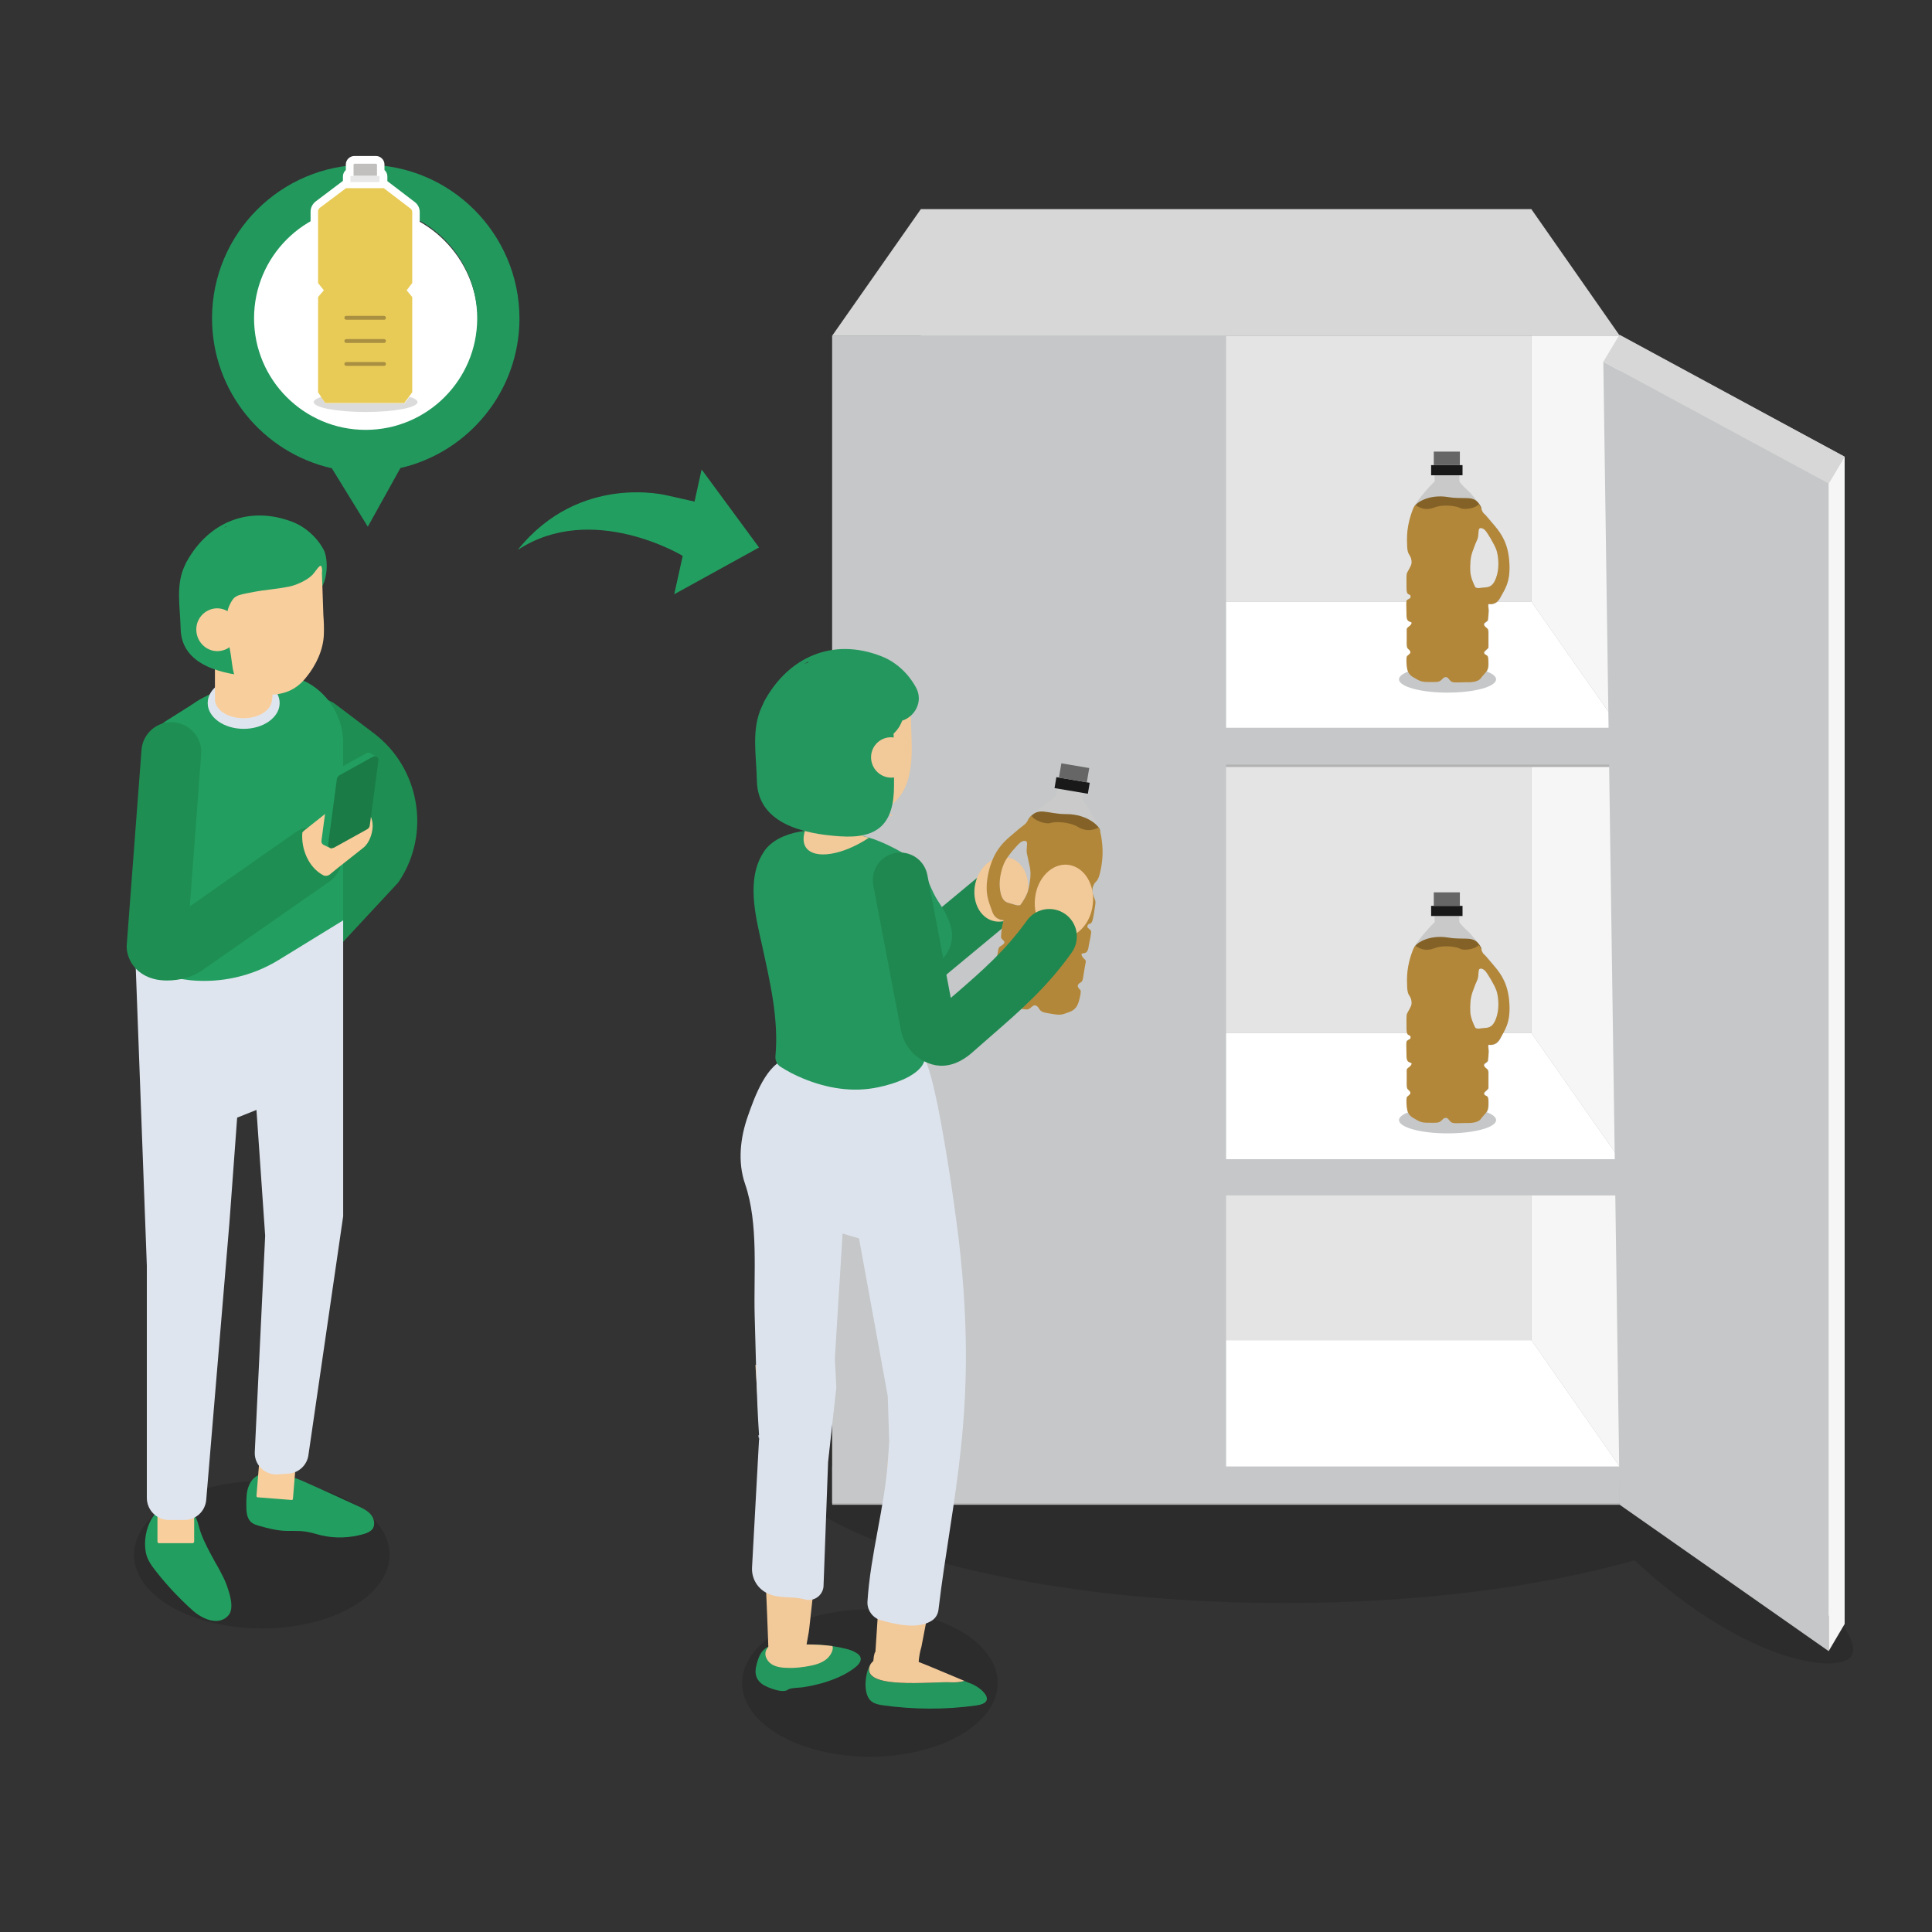 <?xml version="1.0" encoding="utf-8"?>
<!-- Generator: Adobe Illustrator 27.2.0, SVG Export Plug-In . SVG Version: 6.00 Build 0)  -->
<svg version="1.1" id="レイヤー_1" xmlns="http://www.w3.org/2000/svg" xmlns:xlink="http://www.w3.org/1999/xlink" x="0px"
	 y="0px" viewBox="0 0 800 800" style="enable-background:new 0 0 800 800;" xml:space="preserve">
<rect x="0" y="0" width="800" height="800" fill="#333333" stroke="none"/>
<style type="text/css">
	.st0{opacity:0.13;}
	.st1{fill:#040000;}
	.st2{fill:#B2B2B2;}
	.st3{fill:#D7D7D7;}
	.st4{fill:#FFFFFF;}
	.st5{fill:#C5C7C8;}
	.st6{fill:#F6F6F6;}
	.st7{fill:#E4E4E4;}
	.st8{fill:#C9C9C9;}
	.st9{fill:#181819;}
	.st10{fill:#666666;}
	.st11{fill:none;}
	.st12{fill:#846227;}
	.st13{fill:#B3873A;}
	.st14{fill:#229F60;}
	.st15{fill:#F9CE9D;}
	.st16{fill:#1E8E52;}
	.st17{fill:#DFE5EF;}
	.st18{fill:#1861AD;}
	.st19{fill:#F8CC9B;}
	.st20{fill:#1A7B46;}
	.st21{fill:#22985D;}
	.st22{fill:#DBDBDB;}
	.st23{fill:#E8CB57;}
	.st24{fill:#A98F41;}
	.st25{fill:#C0BFBE;}
	.st26{fill:#E8E8E8;}
	.st27{fill:#1F8850;}
	.st28{fill:#24975E;}
	.st29{fill:#F2C999;}
	.st30{fill:#DDE3ED;}
	.st31{fill:#CACACA;}
	.st32{fill:#19191A;}
</style>
<g id="階段">
</g>
<g id="コンポスト">
</g>
<g>
	<g>
		<g class="st0">
			<path class="st1" d="M710.5,629.4c-8.7-3,18.2-7.5,10-9.7c15.8-9.6,28.6-13.7,28.6-25.3c0-38.3-97.3-69.4-217.4-69.4
				S314.4,556,314.4,594.4s97.3,69.4,217.4,69.4c55.7,0,106.5-6.7,145-17.7c40.5,37.6,75.5,45.9,87,41.7
				C782.1,681.1,725.4,634.5,710.5,629.4z"/>
		</g>
		<g>
			<rect x="344.6" y="139" class="st2" width="326.1" height="484.1"/>
			<polygon class="st3" points="634.1,86.6 381.3,86.6 344.6,139 670.7,139 			"/>
			<polygon class="st4" points="634.1,249.1 381.3,249.1 344.6,301.4 670.7,301.4 			"/>
			<rect x="344.6" y="301.4" class="st5" width="326.1" height="15.2"/>
			<polygon class="st6" points="634.1,249.1 634.1,139 670.7,139 670.7,301.4 			"/>
			<rect x="381.3" y="139" class="st7" width="252.8" height="110.1"/>
			<polygon class="st4" points="634.1,427.7 381.3,427.7 344.6,480 670.7,480 			"/>
			<rect x="344.6" y="480" class="st5" width="326.1" height="15.2"/>
			<polygon class="st4" points="634.1,554.9 381.3,554.9 344.6,607.3 670.7,607.3 			"/>
			<rect x="344.6" y="607.3" class="st5" width="326.1" height="15.2"/>
			<polygon class="st6" points="634.1,427.7 634.1,317.6 670.7,317.6 670.7,480 			"/>
			<polygon class="st6" points="634.1,554.9 634.1,495 670.7,495 670.7,607.3 			"/>
			<rect x="381.3" y="317.6" class="st7" width="252.8" height="110.1"/>
			<rect x="381.3" y="495" class="st7" width="252.8" height="60"/>
			<rect x="344.6" y="139" class="st5" width="163.1" height="483.4"/>
			<polygon class="st5" points="763.8,672.5 670.7,622.5 670.7,139 763.8,189.1 			"/>
			<polygon class="st5" points="757.2,683.7 670.7,623.1 663.9,149.8 757.2,200.2 			"/>
			<polygon class="st6" points="757.2,683.7 763.8,672.5 763.8,189.1 757.2,200.2 			"/>
			<polygon class="st3" points="670.6,138.6 663.9,149.8 757.2,200.2 763.8,189.1 			"/>
			<g>
				<ellipse class="st5" cx="599.4" cy="281.3" rx="20.1" ry="5.5"/>
				<path class="st8" d="M625,233c-0.4-8.1-3.5-12.3-5.8-15.1c-2.4-2.8-4-4.8-4.6-5.3c-0.5-0.5-0.6-0.4-1.3-2.3
					c-0.7-1.8-4-5.9-5.6-7.3c-1.6-1.4-3.3-3.3-3.4-3.7c0-0.4,0-2.5,0-2.5h-10.3l0.1,2.5c-1,0.9-7.6,7.8-9,11.5
					c-1.4,3.7-2.4,7.7-2.4,12.4c0,4.7,0.4,5.5,1,6.4c0.6,0.9,1,2,0.9,3.4c-0.2,1.4-1.6,3.3-1.9,4.1c-0.3,0.8-0.2,3.2-0.2,5.1
					c0,1.9,0,3.4,0.9,3.7c0.9,0.3,0.9,0.9,0.7,1.4c-0.1,0.5-1.4,0.6-1.6,1.4c-0.2,0.8,0,3.7,0,5.2c0,1.4,0,2.9,0.9,3.4
					c0.9,0.5,1.6,0.3,1,1.3s-1.8,1.2-1.8,2.1s0,2.1,0,4.3c0,2.3-0.1,3.2,0.6,3.8c0.7,0.6,0.9,0.9,0.9,1.4c0,0.6-0.9,1.1-1.3,1.5
					c-0.4,0.4-0.4,2.1-0.2,4.1c0.2,2.1,0.7,3.7,3,4.9c2.3,1.3,2.8,1.8,6,1.8c3.3,0,4.3,0.2,5.4-0.9c1.1-1.1,1.1-1.1,2-1.1
					s1.4,1.9,2.8,2.1c1.3,0.2,3.7,0,5.2,0s5,0.2,6.4-1.8c1.4-2,2.9-2.5,3-5.4c0-2.9-0.1-3.7-0.8-4c-0.6-0.4-1-0.5-1-1.1
					s1.7-1.5,1.8-2.2c0-0.7,0-4.6,0-5.5c0-0.9,0.1-1.8-0.6-2.4c-0.7-0.5-1.4-1.2-1.2-1.8c0.2-0.6,1.5-0.9,1.6-1.7
					c0.1-0.8,0.3-2.6,0.3-3.7s-0.4-2.8,0-2.8c0.4,0,3.1,0.6,4.8-2.6C622.9,244.1,625.4,241.2,625,233z M619.9,237.9
					c-1,3.7-2.4,5-4.4,5.2c-2,0.1-4.2,0.8-4.7-0.2c-0.5-1-1.9-3.9-2-6.5s-0.1-5.4,0.8-8c0.9-2.6,1.5-4,2.1-5.3
					c0.5-1.3,0.3-3.7,0.7-4.2c0.3-0.5,1.3-0.5,2.4,0.5c1,1,3.9,5.9,4.7,8.1C620.4,229.8,620.9,234.2,619.9,237.9z"/>
				<rect x="592.6" y="192.6" class="st9" width="13" height="4.2"/>
				<rect x="593.7" y="187" class="st10" width="10.8" height="5.6"/>
				<path class="st11" d="M614,243.3c0,0-2.1,1.3-1.2,2.9s1.5,4,3.7,3.8"/>
				<path class="st11" d="M613.7,218.7c0,0-2.5-0.9-2.1-3.8c0.4-2.8,1.5-4,3.6-1.7"/>
				<path class="st12" d="M613.3,210c1,2.1-6.2,4.2-13.8,4.2s-13.8-1.9-13.8-4.2c0-1.4,5.5-5.5,13.8-4.2
					C607,207.1,610.5,204.4,613.3,210z"/>
				<path class="st13" d="M583.3,257.2c0.9,0.5,1.6,0.3,1,1.3s-1.8,1.2-1.8,2.1s0,2.1,0,4.3c0,2.3-0.1,3.2,0.6,3.8
					c0.7,0.6,0.9,0.9,0.9,1.4c0,0.6-0.9,1.1-1.3,1.5c-0.4,0.4-0.4,2.1-0.2,4.1c0.2,2.1,0.7,3.7,3,4.9c2.3,1.3,2.8,1.8,6,1.8
					c3.3,0,4.3,0.2,5.4-0.9c1.1-1.1,1.1-1.1,2-1.1s1.4,1.9,2.8,2.1c1.3,0.2,3.7,0,5.2,0s5,0.2,6.4-1.8c1.4-2,2.9-2.5,3-5.4
					c0-2.9-0.1-3.7-0.8-4c-0.6-0.4-1-0.5-1-1.1s1.7-1.5,1.8-2.2c0-0.7,0-4.6,0-5.5c0-0.9,0.1-1.8-0.6-2.4c-0.7-0.5-1.4-1.2-1.2-1.8
					c0.2-0.6,1.5-0.9,1.6-1.7c0.1-0.8,0.3-2.6,0.3-3.7s-0.4-2.8,0-2.8c0.4,0,3.1,0.6,4.8-2.6c1.7-3.2,4.3-6.2,3.8-14.3
					c-0.4-8.1-3.5-12.3-5.8-15.1c-2.4-2.8-4-4.8-4.6-5.3c-0.5-0.5-0.6-0.4-1.3-2.3c-0.2-0.5-0.5-1.1-1-1.7c-1.3,1.8-6.2,2.4-7.6,1.6
					c-1.4-0.8-6.8-1.8-10.9-0.2c-4.1,1.5-6.4-0.3-7.8-1.1c-0.4,0.7-0.8,1.3-1,1.9c-1.4,3.7-2.4,7.7-2.4,12.4c0,4.7,0.4,5.5,1,6.4
					c0.6,0.9,1,2,0.9,3.4c-0.2,1.4-1.6,3.3-1.9,4.1c-0.3,0.8-0.2,3.2-0.2,5.1c0,1.9,0,3.4,0.9,3.7c0.9,0.3,0.9,0.9,0.7,1.4
					c-0.1,0.5-1.4,0.6-1.6,1.4c-0.2,0.8,0,3.7,0,5.2C582.4,255.3,582.4,256.7,583.3,257.2z M609.7,228.5c0.9-2.6,1.5-4,2.1-5.3
					c0.5-1.3,0.3-3.7,0.7-4.2c0.3-0.5,1.3-0.5,2.4,0.5c1,1,3.9,5.9,4.7,8.1c0.8,2.3,1.3,6.7,0.3,10.4c-1,3.7-2.4,5-4.4,5.2
					c-2,0.1-4.2,0.8-4.7-0.2c-0.5-1-1.9-3.9-2-6.5S608.8,231,609.7,228.5z"/>
			</g>
			<g>
				<ellipse class="st5" cx="599.4" cy="463.8" rx="20.1" ry="5.5"/>
				<path class="st8" d="M625,415.5c-0.4-8.1-3.5-12.3-5.8-15.1c-2.4-2.8-4-4.8-4.6-5.3c-0.5-0.5-0.6-0.4-1.3-2.3
					c-0.7-1.8-4-5.9-5.6-7.3c-1.6-1.4-3.3-3.3-3.4-3.7s0-2.5,0-2.5h-10.3l0.1,2.5c-1,0.9-7.6,7.8-9,11.5c-1.4,3.7-2.4,7.7-2.4,12.4
					c0,4.7,0.4,5.5,1,6.4c0.6,0.9,1,2,0.9,3.4c-0.2,1.4-1.6,3.3-1.9,4.1c-0.3,0.8-0.2,3.2-0.2,5.1c0,1.9,0,3.4,0.9,3.7
					c0.9,0.3,0.9,0.9,0.7,1.4c-0.1,0.5-1.4,0.6-1.6,1.4c-0.2,0.8,0,3.7,0,5.2c0,1.4,0,2.9,0.9,3.4c0.9,0.5,1.6,0.3,1,1.3
					s-1.8,1.2-1.8,2.1c0,0.9,0,2.1,0,4.3c0,2.3-0.1,3.2,0.6,3.8c0.7,0.6,0.9,0.9,0.9,1.4c0,0.6-0.9,1.1-1.3,1.5
					c-0.4,0.4-0.4,2.1-0.2,4.1c0.2,2.1,0.7,3.7,3,4.9c2.3,1.3,2.8,1.8,6,1.8c3.3,0,4.3,0.2,5.4-0.9c1.1-1.1,1.1-1.1,2-1.1
					s1.4,1.9,2.8,2.1c1.3,0.2,3.7,0,5.2,0s5,0.2,6.4-1.8c1.4-2,2.9-2.5,3-5.4s-0.1-3.7-0.8-4s-1-0.5-1-1.1s1.7-1.5,1.8-2.2
					c0-0.7,0-4.6,0-5.5c0-0.9,0.1-1.8-0.6-2.4c-0.7-0.5-1.4-1.2-1.2-1.8c0.2-0.6,1.5-0.9,1.6-1.7c0.1-0.8,0.3-2.6,0.3-3.7
					s-0.4-2.8,0-2.8c0.4,0,3.1,0.6,4.8-2.6C622.9,426.6,625.4,423.6,625,415.5z M619.9,420.4c-1,3.7-2.4,5-4.4,5.2
					c-2,0.1-4.2,0.8-4.7-0.2c-0.5-1-1.9-3.9-2-6.5s-0.1-5.4,0.8-8c0.9-2.6,1.5-4,2.1-5.3c0.5-1.3,0.3-3.7,0.7-4.2
					c0.3-0.5,1.3-0.5,2.4,0.5c1,1,3.9,5.9,4.7,8.1C620.4,412.2,620.9,416.7,619.9,420.4z"/>
				<rect x="592.6" y="375.1" class="st9" width="13" height="4.2"/>
				<rect x="593.7" y="369.5" class="st10" width="10.8" height="5.6"/>
				<path class="st11" d="M614,425.8c0,0-2.1,1.3-1.2,2.9s1.5,4,3.7,3.8"/>
				<path class="st11" d="M613.7,401.1c0,0-2.5-0.9-2.1-3.8c0.4-2.8,1.5-4,3.6-1.7"/>
				<path class="st12" d="M613.3,392.4c1,2.1-6.2,4.2-13.8,4.2s-13.8-1.9-13.8-4.2c0-1.4,5.5-5.5,13.8-4.2
					C607,389.5,610.5,386.9,613.3,392.4z"/>
				<path class="st13" d="M583.3,439.7c0.9,0.5,1.6,0.3,1,1.3s-1.8,1.2-1.8,2.1c0,0.9,0,2.1,0,4.3c0,2.3-0.1,3.2,0.6,3.8
					c0.7,0.6,0.9,0.9,0.9,1.4c0,0.6-0.9,1.1-1.3,1.5c-0.4,0.4-0.4,2.1-0.2,4.1c0.2,2.1,0.7,3.7,3,4.9c2.3,1.3,2.8,1.8,6,1.8
					c3.3,0,4.3,0.2,5.4-0.9c1.1-1.1,1.1-1.1,2-1.1s1.4,1.9,2.8,2.1c1.3,0.2,3.7,0,5.2,0s5,0.2,6.4-1.8c1.4-2,2.9-2.5,3-5.4
					s-0.1-3.7-0.8-4s-1-0.5-1-1.1s1.7-1.5,1.8-2.2c0-0.7,0-4.6,0-5.5c0-0.9,0.1-1.8-0.6-2.4c-0.7-0.5-1.4-1.2-1.2-1.8
					c0.2-0.6,1.5-0.9,1.6-1.7c0.1-0.8,0.3-2.6,0.3-3.7s-0.4-2.8,0-2.8c0.4,0,3.1,0.6,4.8-2.6c1.7-3.2,4.3-6.2,3.8-14.3
					c-0.4-8.1-3.5-12.3-5.8-15.1c-2.4-2.8-4-4.8-4.6-5.3c-0.5-0.5-0.6-0.4-1.3-2.3c-0.2-0.5-0.5-1.1-1-1.7c-1.3,1.8-6.2,2.4-7.6,1.6
					c-1.4-0.8-6.8-1.8-10.9-0.2c-4.1,1.5-6.4-0.3-7.8-1.1c-0.4,0.7-0.8,1.3-1,1.9c-1.4,3.7-2.4,7.7-2.4,12.4c0,4.7,0.4,5.5,1,6.4
					c0.6,0.9,1,2,0.9,3.4c-0.2,1.4-1.6,3.3-1.9,4.1c-0.3,0.8-0.2,3.2-0.2,5.1c0,1.9,0,3.4,0.9,3.7c0.9,0.3,0.9,0.9,0.7,1.4
					c-0.1,0.5-1.4,0.6-1.6,1.4c-0.2,0.8,0,3.7,0,5.2C582.4,437.7,582.4,439.2,583.3,439.7z M609.7,410.9c0.9-2.6,1.5-4,2.1-5.3
					c0.5-1.3,0.3-3.7,0.7-4.2c0.3-0.5,1.3-0.5,2.4,0.5c1,1,3.9,5.9,4.7,8.1c0.8,2.3,1.3,6.7,0.3,10.4c-1,3.7-2.4,5-4.4,5.2
					c-2,0.1-4.2,0.8-4.7-0.2c-0.5-1-1.9-3.9-2-6.5S608.8,413.5,609.7,410.9z"/>
			</g>
		</g>
	</g>
	<g>
		<path class="st14" d="M214.4,227.7c25.7-32.1,62.1-22.5,62.1-22.5l11.1,2.5l2.9-13.2l0.1,0l23.7,32.2L279.3,246l-0.1,0l3.5-15.8
			C282.7,230.1,245.1,207.5,214.4,227.7z"/>
	</g>
	<g class="st0">
		<path class="st1" d="M145.8,622.2c-20.7-11.9-54.2-11.9-74.8,0c-20.7,11.9-20.7,31.3,0,43.2c20.7,11.9,54.2,11.9,74.8,0
			C166.5,653.4,166.5,634.1,145.8,622.2z"/>
	</g>
	<g>
		<g>
			<g>
				<g>
					<g>
						<g>
							<g>
								<g>
									<g>
										<path class="st14" d="M109.3,610.4c-2.8-0.1-5.2,2.1-6.2,4.7c-1.1,2.5-1.1,5.4-1.1,8.2c0,2.4,0.1,5.1,1.8,6.8
											c1.1,1.1,2.7,1.5,4.2,1.9c2.8,0.8,5.7,1.5,8.6,1.8c3.3,0.3,6.7-0.1,10,0.4c2.1,0.3,4.1,1,6.2,1.5c5.8,1.4,12,1.2,17.8-0.5
											c1.3-0.4,2.6-0.9,3.5-1.9c1.4-1.7,0.9-4.4-0.5-6.1c-1.4-1.7-3.5-2.7-5.5-3.6c-6.1-2.8-12.1-5.6-18.2-8.3
											c-5.9-2.7-12.1-5.5-18.6-5.7c-2.1,0-4.8,0.9-4.6,3L109.3,610.4z"/>
									</g>
								</g>
							</g>
						</g>
					</g>
				</g>
			</g>
		</g>
	</g>
	<g>
		<g>
			<g>
				<g>
					<g>
						<g>
							<g>
								<g>
									<g>
										<path class="st15" d="M120.7,621.1l-14-1.1c-0.3,0-0.5-0.3-0.5-0.6l2.1-25.6c0-0.3,0.3-0.5,0.6-0.5l14,1.1
											c0.3,0,0.5,0.3,0.5,0.6l-2.1,25.6C121.3,620.9,121,621.2,120.7,621.1z"/>
									</g>
								</g>
							</g>
						</g>
					</g>
				</g>
			</g>
		</g>
	</g>
	<g>
		<g>
			<g>
				<g>
					<g>
						<g>
							<g>
								<g>
									<g>
										<path class="st14" d="M87.2,643.4c1.1,2.1,2.3,4.2,3.5,6.3c1.1,2.1,2.3,4.3,3.1,6.5c1.2,3.4,3.5,9.9,0.6,12.9
											c-4.4,4.6-11.5,0.7-15-2.6c-5.3-4.8-10.2-10-14.6-15.6c-1.9-2.4-3.8-4.9-4.4-8c-1.8-9.2,3.6-22.3,14.9-19.2
											c4.1,1.1,5.9,4,6.9,7.8C83.2,635.7,85.2,639.6,87.2,643.4z"/>
									</g>
								</g>
							</g>
						</g>
					</g>
				</g>
			</g>
		</g>
	</g>
	<g>
		<g>
			<g>
				<g>
					<g>
						<g>
							<g>
								<g>
									<g>
										<path class="st15" d="M79.8,639h-14c-0.3,0-0.6-0.3-0.6-0.6v-25.7c0-0.3,0.3-0.6,0.6-0.6h14c0.3,0,0.6,0.3,0.6,0.6v25.7
											C80.3,638.7,80.1,639,79.8,639z"/>
									</g>
								</g>
							</g>
						</g>
					</g>
				</g>
			</g>
		</g>
	</g>
	<g>
		<g>
			<g>
				<g>
					<g>
						<g>
							<g>
								<g>
									<g>
										<g>
											<path class="st16" d="M131.4,395.7c-3,0-6-1.1-8.4-3.3c-5-4.7-5.3-12.5-0.7-17.5l22.8-24.6c5.3-8.9,3.1-20.5-5.2-26.8
												l-16-12.1c-5.5-4.1-6.5-11.9-2.4-17.4c4.1-5.5,11.9-6.5,17.4-2.4l16,12.1c18.9,14.4,23.5,41.2,10.5,61
												c-0.4,0.6-0.8,1.1-1.3,1.6l-23.6,25.4C138,394.4,134.7,395.7,131.4,395.7z"/>
										</g>
									</g>
								</g>
							</g>
						</g>
					</g>
				</g>
			</g>
		</g>
	</g>
	<g>
		<g>
			<g>
				<g>
					<g>
						<g>
							<g>
								<g>
									<g>
										<path class="st17" d="M109.8,383.3l-38.3,13.3l-15.3,3.8l4.6,123.7v96.1c0,5.1,4.1,9.2,9.2,9.2h6.3c4.8,0,8.7-3.6,9.1-8.4
											L95,506.3l3.2-43.5l8-3.2l3.6,52.1l-4.3,89.5c-0.3,5.3,4.2,9.7,9.6,9.3l4.4-0.3c4.2-0.3,7.6-3.5,8.2-7.6l14.4-99V381.1
											L109.8,383.3z"/>
									</g>
								</g>
							</g>
						</g>
					</g>
				</g>
			</g>
		</g>
	</g>
	<g>
		<g>
			<g>
				<g>
					<g>
						<g>
							<g>
								<g>
									<g>
										<path class="st14" d="M142.1,307.8v73.3l-26.7,16.4c-11.1,6.8-23.9,9.6-36.6,8.4c-4.4-0.5-8.9-1.4-13.2-3l-9.4-3.3
											l3.5-84.9c0.2-5,2.1-9.6,5.5-13.1c1.2-1.4,2.7-2.6,4.4-3.6l8.4-5.3l2.3-1.5c6.3-4.4,18.7-9,29.7-10.4
											c2.2-0.3,4.3-0.4,6.3-0.4c4.4,0,8.4,0.7,11.3,2.4C136.6,287.9,142.1,297.5,142.1,307.8z"/>
									</g>
								</g>
							</g>
						</g>
					</g>
				</g>
			</g>
		</g>
	</g>
	<g>
		<g>
			<g>
				<g>
					<g>
						<g>
							<g>
								<g>
									<g>
										<g>
											<ellipse class="st17" cx="100.9" cy="291.1" rx="14.9" ry="10.7"/>
										</g>
									</g>
								</g>
							</g>
						</g>
					</g>
				</g>
			</g>
		</g>
		<g>
			<g>
				<g>
					<g>
						<g>
							<g>
								<g>
									<g>
										<g>
											<path class="st15" d="M112.8,289.3L112.8,289.3L112.8,289.3v-23.9c0-3-1.2-5.6-3.2-7.6c-1.1-1.2-2.6-2.1-4.2-2.7
												c-1.3-0.4-2.6-0.7-4.1-0.8c-0.7,0-1.3,0-2,0.1c-2.6,0.3-5,1.5-6.8,3.2c-2.1,2-3.5,4.8-3.5,7.9v23.9l0,0l0,0v1.2h0.1
												c0.8,3.9,5.7,6.8,11.7,6.8c6.1,0,10.9-2.9,11.7-6.8h0.1V289.3z"/>
										</g>
									</g>
								</g>
							</g>
						</g>
					</g>
				</g>
			</g>
		</g>
	</g>
	<g>
		<g>
			<g>
				<g>
					<g>
						<g>
							<g>
								<g>
									<g>
										<path class="st18" d="M-39.2,214.4c0,0-0.1,0-0.1,0.1c0-0.2,0-0.4,0-0.5C-39.4,214.1-39.3,214.2-39.2,214.4z"/>
									</g>
								</g>
							</g>
						</g>
					</g>
				</g>
			</g>
		</g>
	</g>
	<g>
		<g>
			<g>
				<g>
					<g>
						<g>
							<g>
								<g>
									<g>
										<path class="st18" d="M92.1,257.9c0.2-0.1,0.3-0.2,0.4-0.3c0.4-0.2,0.9-0.4,1.2,0c0.2,0.3-0.1,0.5-0.3,0.6l0.9,1
											C93.4,259.5,92.4,258.8,92.1,257.9z"/>
									</g>
								</g>
							</g>
						</g>
					</g>
				</g>
			</g>
		</g>
	</g>
	<g>
		<g>
			<g>
				<g>
					<g>
						<g>
							<g>
								<g>
									<g>
										<path class="st15" d="M95.4,259.8c1.3,0.1,2.1,1.8,1.7,3.1c-0.4,1.3-1.7,2.2-3,2.3c-1.3,0.1-2.5-0.4-3.7-1
											c-2.2-1.1-4.3-2.8-5.3-5.2c-1-2.4-0.3-5.7,1.8-6.9c2-1.1,4.6,0,6.1,2c1.4,1.9,2,4.5,2.5,6.9L95.4,259.8z"/>
									</g>
								</g>
							</g>
						</g>
					</g>
				</g>
			</g>
		</g>
	</g>
	<g>
		<g>
			<g>
				<g>
					<g>
						<g>
							<g>
								<g>
									<g>
										<g>
											<path class="st16" d="M69.2,406c-2,0-3.9-0.2-5.7-0.7c-4.7-1.3-8.2-4.2-10-8.4c-0.8-1.9-1.2-3.9-1-5.9l6.1-80.5
												c0.5-6.8,6.5-12,13.3-11.4c6.8,0.5,12,6.5,11.4,13.3l-4.7,62.9l43.8-30.7c5.7-3.8,13.4-2.3,17.2,3.4
												c3.8,5.7,2.3,13.4-3.4,17.2L83.4,402C79.7,404.6,74.3,406,69.2,406z"/>
										</g>
									</g>
								</g>
							</g>
						</g>
					</g>
				</g>
			</g>
		</g>
	</g>
	<g>
		<g>
			<g>
				<g>
					<g>
						<g>
							<path class="st14" d="M76.7,233.8c-4.1,8.2-2.1,17.4-1.9,26.5c0.3,15.3,17.2,19,30.8,19.9c14.2,1,20.1-4.6,20-18.1
								c0-4.5,1.2-4.3,1.1-8.8c0-1.6,0-3.2-0.1-4.8c0.4-0.4,0.9-0.8,1.3-1.3c0.8-1,2.2-0.5,2.7-1.8c4.8-1.5,6-13.3,3.2-18.2
								c-2.8-4.9-7.3-9-12.7-11.1c-18-6.9-34.7,0.1-43.7,16.3C77.2,232.7,76.9,233.2,76.7,233.8z M91.5,219.1l2.3-1.2
								c0,0.1,0,0.1,0,0.2C93,218.3,92.2,218.7,91.5,219.1z"/>
						</g>
					</g>
				</g>
			</g>
		</g>
	</g>
	<g>
		<g>
			<g>
				<g>
					<g>
						<g>
							<g>
								<g>
									<g>
										<path class="st15" d="M134.1,262.7c-0.2,6.4-3.3,12.8-7.1,17.5c-4.1,5.3-8.9,7.3-15.2,7.5c-3.5,0.1-7.1-0.4-10.2-2.3
											c-5.9-3.5-5-9.8-6.5-17c-0.5-2.7-1-5.5-1.1-8.2c-0.1-3.1-0.4-6.5,0.9-9.3c2-4.4,3-4.4,9.2-5.6c5.9-1.2,9.6-1.2,15.6-2.4
											c2.6-0.5,7.2-2.4,9.6-4.8c1.4-1.4,3.5-5.3,3.9-3.2c0.2,0.8,0.2,1.5,0.1,2.3c0.2,5.8,0.4,11.6,0.6,17.5
											C134.1,257.3,134.2,260,134.1,262.7z"/>
									</g>
								</g>
							</g>
						</g>
					</g>
				</g>
			</g>
		</g>
	</g>
	<g>
		<g>
			<g>
				<g>
					<g>
						<g>
							<path class="st19" d="M133.8,362.4c0.9,0.5,2.1,0.3,2.9-0.4l2.8-2.3l11-8.7c2.4-1.9,3.7-5.8,3.8-8.6c0.1-2.3-0.6-4.6-2.1-6.6
								c-3.4-4.3-9.7-5-14-1.6l-12.1,9.6c-0.3,0.3-0.7,0.6-0.9,0.9C124.6,351.6,127.8,359.2,133.8,362.4z"/>
						</g>
					</g>
				</g>
			</g>
		</g>
	</g>
	<g>
		<g>
			<g>
				<path class="st15" d="M98.7,260.3c0.3,4.9-3.4,9-8.2,9.3c-4.8,0.3-8.9-3.5-9.2-8.4c-0.3-4.9,3.4-9,8.2-9.3
					C94.3,251.7,98.4,255.5,98.7,260.3z"/>
			</g>
		</g>
	</g>
	<g>
		<g>
			<g>
				<g>
					<path class="st14" d="M138,319.5l13.7-7.6c0.4-0.2,0.9-0.3,1.2-0.2l0,0l0,0c0.2,0.1,0.4,0.2,0.6,0.3l2.8,1.5l-2.5,1.4
						l-3.5,25.7c-0.1,0.6-0.5,1.2-1.1,1.5l-10.4,5.8l-1.6,3.5l-3.3-1.6l0,0c-0.5-0.3-0.9-0.9-0.8-1.6l3.6-27
						C137,320.5,137.5,319.9,138,319.5z"/>
				</g>
			</g>
		</g>
		<g>
			<g>
				<g>
					<path class="st20" d="M138.3,351l13.7-7.6c0.6-0.3,1-0.9,1.1-1.5l3.6-27c0.2-1.4-1.1-2.2-2.4-1.5l-13.7,7.6
						c-0.6,0.3-1,0.9-1.1,1.5l-3.6,27C135.7,350.8,137,351.6,138.3,351z"/>
				</g>
			</g>
		</g>
	</g>
	<g>
		<circle class="st4" cx="150.5" cy="133.1" r="47.4"/>
		<path class="st21" d="M151.4,68.2c-35.1,0-63.6,28.5-63.6,63.6c0,30.3,21.2,55.7,49.6,62.1l14.9,24.2l13.5-24.3
			c28.2-6.5,49.3-31.8,49.3-62C215,96.7,186.5,68.2,151.4,68.2z M151.4,178c-25.5,0-46.2-20.7-46.2-46.2s20.7-46.2,46.2-46.2
			s46.2,20.7,46.2,46.2S176.9,178,151.4,178z"/>
		<ellipse class="st22" cx="151.4" cy="166.5" rx="21.5" ry="4.1"/>
		<g>
			<g>
				<path class="st4" d="M170.7,87.8c0-0.6-0.3-1.2-0.8-1.5l-14.5-10.9h1.5c0.1,0,0.3-0.1,0.3-0.3v-2c0-0.1-0.1-0.3-0.3-0.3h-0.9
					v-4.7c0-0.2-0.1-0.3-0.3-0.3h-9c-0.2,0-0.3,0.1-0.3,0.3v4.7h-0.9c-0.1,0-0.3,0.1-0.3,0.3v2c0,0.1,0.1,0.3,0.3,0.3h1.3
					l-14.2,10.7c-0.5,0.4-0.8,0.9-0.8,1.5v29.7l2.4,3l-2.4,2.8v39.4l1.6,2.5l1.4,2h32.7l1.6-2l1.8-2.5v-39.4l-2.3-2.8l2.3-3V87.8z"
					/>
				<path class="st4" d="M128.6,163.3v-41.4l1.5-1.7l-1.5-1.8V87.6c0-1.6,0.8-3.1,2-4.1l11.4-8.6v-1.9c0-1,0.5-2,1.2-2.6v-2.3
					c0-1.9,1.6-3.5,3.5-3.5h9c1.9,0,3.5,1.6,3.5,3.5v2.3c0.7,0.6,1.2,1.6,1.2,2.6v2c0,0,0,0,0,0l11.4,8.7c1.3,1,2,2.5,2,4.1v30.5
					l-1.4,1.8l1.4,1.7v41.6 M136.3,163.8h29.5l0.6-0.8l1.2-1.6v-37.2l-3.2-3.8l3.2-4.2V88.5L151.1,76l-16.2,12.2v27.9l3.4,4.2
					l-3.4,3.9v37.3l1,1.7L136.3,163.8z M149.6,72.2h3.3V71h-3.3V72.2z"/>
			</g>
			<path class="st23" d="M168.9,164.9l1.8-2.5v-39.4l-2.3-2.8l2.3-3V87.8c0-0.6-0.3-1.2-0.8-1.5l-11-8.4h-15.6l-10.8,8.1
				c-0.5,0.4-0.8,0.9-0.8,1.5v29.7l2.4,3l-2.4,2.8v39.4l1.6,2.5l1.4,2h32.7L168.9,164.9z"/>
			<path class="st24" d="M159,132.4h-15.6c-0.4,0-0.8-0.3-0.8-0.8s0.3-0.8,0.8-0.8H159c0.4,0,0.8,0.3,0.8,0.8S159.5,132.4,159,132.4
				z"/>
			<path class="st24" d="M159,142h-15.6c-0.4,0-0.8-0.3-0.8-0.8c0-0.4,0.3-0.8,0.8-0.8H159c0.4,0,0.8,0.3,0.8,0.8
				C159.8,141.6,159.5,142,159,142z"/>
			<path class="st24" d="M159,151.5h-15.6c-0.4,0-0.8-0.3-0.8-0.8c0-0.4,0.3-0.8,0.8-0.8H159c0.4,0,0.8,0.3,0.8,0.8
				C159.8,151.2,159.5,151.5,159,151.5z"/>
			<path class="st25" d="M156.1,72.8h-9.7v-4.6c0-0.2,0.2-0.4,0.4-0.4h8.9c0.2,0,0.4,0.2,0.4,0.4V72.8z"/>
			<path class="st26" d="M157.1,75.4h-11.9c-0.1,0-0.1,0-0.1-0.1v-2.3c0-0.1,0-0.1,0.1-0.1h11.9c0.1,0,0.1,0,0.1,0.1L157.1,75.4
				C157.2,75.3,157.2,75.4,157.1,75.4z"/>
		</g>
	</g>
	<g>
		<g class="st0">
			<path class="st1" d="M397.6,675.3c-20.7-11.9-54.2-11.9-74.8,0c-20.7,11.9-20.7,31.3,0,43.2c20.7,11.9,54.2,11.9,74.8,0
				C418.3,706.6,418.3,687.2,397.6,675.3z"/>
		</g>
		<g>
			<g>
				<g>
					<g>
						<g>
							<g>
								<g>
									<g>
										<g>
											<g>
												<g>
													<g>
														<g>
															<g>
																<g>
																	<g>
																		<g>
																			<g>
																				<g>
																					<path class="st27" d="M352,425.6c1.2,0.3,2.3,0.4,3.4,0.5c8.8,0.6,15.2-4.8,18.6-7.7l44.6-37
																						c4.8-4,5.5-11.2,1.5-16c-4-4.8-11.2-5.5-16-1.5l-44.6,37c-0.4,0.3-1.3,1.1-2.1,1.6c-0.5-1-1.2-2.6-2-5.1
																						l-12.5-41.7c-1.8-6-8.2-9.4-14.2-7.6c-6,1.8-9.4,8.2-7.6,14.2l12.5,41.7C338,418.8,345.5,424.1,352,425.6z"/>
																				</g>
																			</g>
																		</g>
																	</g>
																</g>
															</g>
														</g>
													</g>
												</g>
											</g>
										</g>
									</g>
								</g>
							</g>
						</g>
					</g>
				</g>
				<g>
					<g>
						<g>
							<g>
								<g>
									<g>
										<g>
											<g>
												<g>
													<g>
														<g>
															<g>
																<g>
																	<g>
																		<g>
																			<g>
																				<path class="st28" d="M353.9,690.6c-3.9,3-8.6,4.9-13.3,6.3c-2.6,0.7-5.1,1.3-7.8,1.7c-1.4,0.3-5.6,0.2-6.6,1.1
																					l0.3-0.2c-2.1,1.9-8-0.5-10-1.6c-3.4-1.9-4.3-4.9-3.2-8.7c0.7-2.8,1.8-5.8,4.4-7.1c0.1-0.1,0.2-0.1,0.4-0.2
																					c1.2-0.5,2.6-0.6,3.9-0.6c7.5-0.4,15.1-0.7,22.6,0.3c2,0.3,4,0.7,6,1.2c1.2,0.3,2.3,0.7,3.2,1.2
																					C356.8,685.4,357.7,687.7,353.9,690.6z"/>
																			</g>
																		</g>
																	</g>
																</g>
															</g>
														</g>
													</g>
												</g>
											</g>
										</g>
									</g>
								</g>
							</g>
						</g>
					</g>
				</g>
				<g>
					<g>
						<g>
							<g>
								<g>
									<g>
										<g>
											<g>
												<g>
													<g>
														<g>
															<g>
																<g>
																	<g>
																		<g>
																			<g>
																				<path class="st29" d="M343.7,685.4c-1.6,2.4-4.6,3.6-7.4,4.2c-3.6,0.8-7.3,1.2-11,1c-2.7-0.1-5.7-0.7-7.3-2.9
																					c-1.7-2.3-1.2-4.3,0.2-5.8c1.2-0.5,2.6-0.6,3.9-0.6c7.5-0.4,15.1-0.7,22.6,0.3
																					C345,682.5,344.8,683.8,343.7,685.4z"/>
																			</g>
																		</g>
																	</g>
																</g>
															</g>
														</g>
													</g>
												</g>
											</g>
										</g>
									</g>
								</g>
							</g>
						</g>
					</g>
				</g>
				<g>
					<g>
						<g>
							<g>
								<g>
									<g>
										<g>
											<g>
												<g>
													<g>
														<g>
															<g>
																<g>
																	<g>
																		<g>
																			<g>
																				<path class="st29" d="M332.5,565.3c-6.6-0.3-13.2-0.7-19.7-0.1l1.7,26.7c0,0,0,0.9,0.1,2.7
																					c0.5,16.7,3.3,76.3,3.7,92.3c0,0,0.6-0.5,1.2-1.1c1.2,1,2.7,1.6,4.3,1.6l2.4,0h0.8c2.1,0,4.1-1,5.4-2.5
																					c0.8-1,1.3-2.2,1.5-3.5l1-5.6l0.2-1.5l7.6-68.9l1.5-13.6l1.3-11.3c0.9-7.8-5.1-14.7-12.9-15.1
																					C332.6,565.3,332.6,565.3,332.5,565.3z"/>
																			</g>
																		</g>
																	</g>
																</g>
															</g>
														</g>
													</g>
												</g>
											</g>
										</g>
									</g>
								</g>
							</g>
						</g>
					</g>
				</g>
				<g>
					<g>
						<g>
							<g>
								<g>
									<g>
										<g>
											<g>
												<g>
													<g>
														<g>
															<g>
																<g>
																	<g>
																		<g>
																			<g>
																				<path class="st29" d="M396.7,598.7c-9.6,1.7-19.2,3-28.9,4l-0.1,1.5l-5.2,79.7c0,0.3,0,0.2-0.1,0.1
																					c-0.2,0.3-0.3,0.7-0.4,1.2v0c-0.1,0.3-0.2,0.7-0.2,1.1c-0.1,0.7-0.2,1.4-0.2,2.3c5.4,3.9,11.8,2.5,18.9,2.1
																					c-0.1-0.6-0.1-1.2-0.1-1.8c0-1.5,0.2-2.8,0.4-3.9c0.3-1.8,0.8-3.1,0.8-3.4c0.1-0.7,11.5-59.8,16.1-83.1
																					C397.4,598.6,397,598.7,396.7,598.7z"/>
																			</g>
																		</g>
																	</g>
																</g>
															</g>
														</g>
													</g>
												</g>
											</g>
										</g>
									</g>
								</g>
							</g>
						</g>
					</g>
				</g>
				<g>
					<g>
						<g>
							<g>
								<g>
									<g>
										<g>
											<g>
												<g>
													<g>
														<g>
															<g>
																<g>
																	<g>
																		<g>
																			<g>
																				<path class="st29" d="M320.4,685.1c0.3-0.3,0.6-0.5,0.6-0.5C321,685,320.7,685.1,320.4,685.1z"/>
																			</g>
																		</g>
																	</g>
																</g>
															</g>
														</g>
													</g>
												</g>
											</g>
										</g>
									</g>
								</g>
							</g>
						</g>
					</g>
				</g>
				<g>
					<g>
						<g>
							<g>
								<g>
									<g>
										<g>
											<g>
												<g>
													<g>
														<g>
															<g>
																<g>
																	<g>
																		<g>
																			<g>
																				<g>
																					<path class="st28" d="M402.2,697.2c-0.7-0.3-1.5-0.6-2.3-0.9c-0.2-0.1-0.5-0.2-0.7-0.3
																						c-1.7,0.7-3.8,0.8-5.7,0.6c-7.2-0.4-37.8,3.3-33.3-7.2c-0.1,0.2-0.2,0.4-0.3,0.6c-0.8,1.7-1.4,4.3-1.5,6.9
																						c-0.1,3.3,0.6,6.7,3.2,8.1c1.1,0.6,2.5,0.9,3.8,1.1c12.8,1.8,25.9,1.9,38.8,0.1
																						C413,705,406.8,699.1,402.2,697.2z"/>
																				</g>
																			</g>
																		</g>
																	</g>
																</g>
															</g>
														</g>
													</g>
												</g>
											</g>
										</g>
									</g>
								</g>
							</g>
						</g>
					</g>
					<g>
						<g>
							<g>
								<g>
									<g>
										<g>
											<g>
												<g>
													<g>
														<g>
															<g>
																<g>
																	<g>
																		<g>
																			<g>
																				<g>
																					<path class="st29" d="M393.6,696.6c1.9,0.1,4,0,5.7-0.6c-4.7-2-9.4-3.9-14.1-5.9c-5.6-2.3-11.4-4.7-17.5-4.8
																						c-0.7,0-1.5,0.1-2.2,0.3c-0.6,0.2-1.1,0.4-1.5,0.7c-1.5,0.6-2.9,1.7-3.7,3.1l0,0
																						C355.8,699.9,386.4,696.2,393.6,696.6z"/>
																				</g>
																			</g>
																		</g>
																	</g>
																</g>
															</g>
														</g>
													</g>
												</g>
											</g>
										</g>
									</g>
								</g>
							</g>
						</g>
					</g>
				</g>
				<g>
					<g>
						<g>
							<g>
								<g>
									<g>
										<g>
											<g>
												<g>
													<g>
														<g>
															<g>
																<g>
																	<g>
																		<g>
																			<g>
																				<g>
																					<path class="st30" d="M314.3,596c0.2-1,0.4-1.5,0.4-1.5C314,594,313.9,594,314.3,596z"/>
																				</g>
																			</g>
																		</g>
																	</g>
																</g>
															</g>
														</g>
													</g>
												</g>
											</g>
										</g>
									</g>
								</g>
							</g>
						</g>
					</g>
					<g>
						<g>
							<g>
								<g>
									<g>
										<g>
											<g>
												<g>
													<g>
														<g>
															<g>
																<g>
																	<g>
																		<g>
																			<g>
																				<g>
																					<path class="st30" d="M314.3,596.1l-2.9,53c-0.2,4.2,1.9,8.1,5.5,10.2c5.1,3,10.5,1.4,16.4,3
																						c3.6,1,7.3-1.5,7.7-5.3l0-0.1l1.9-51.6l1.5-13.6l1.9-17.1l-0.6-12.2l3.2-51.6l6.8,2l11.9,65.3l0.6,18.7
																						l-0.5,7.5c-1.3,19.6-7.3,39.3-8.5,58.9c-0.2,3.5,2.1,6.7,5.5,7.7c1.4,0.4,2.8,0.7,4.3,1.1
																						c6.1,1.4,12.7,1.9,17.1-1.1c1.4-1,2.3-2.6,2.5-4.3c5.5-46.6,16.6-82.4,8.5-152.4c-0.3-2.9-3-24.3-6.5-44
																						c-3.1-18-6.9-34.5-10-34.4c-11.1,0.6-22.3,1.1-33.4,1.6c-6.6,0.3-14.8-0.6-21.2,0.9
																						c-8.6,2.1-13.5,15.8-16.3,23.8c-3.2,9-4.3,19.1-1.2,28.1c5.7,16.5,3.5,37.2,4,54.8c0.5,16.4,0.7,32.9,1.8,49.2
																						c0.1,0.9,0.1,1.5,0.1,1.7C314.3,596.1,314.3,596.2,314.3,596.1L314.3,596.1z"/>
																				</g>
																			</g>
																		</g>
																	</g>
																</g>
															</g>
														</g>
													</g>
												</g>
											</g>
										</g>
									</g>
								</g>
							</g>
						</g>
					</g>
				</g>
				<g>
					<g>
						<g>
							<g>
								<g>
									<g>
										<g>
											<g>
												<g>
													<g>
														<g>
															<g>
																<g>
																	<g>
																		<g>
																			<g>
																				<polygon class="st29" points="345.2,330.9 356.2,347.6 356.9,347.6 359.6,331.3 																				"/>
																			</g>
																		</g>
																	</g>
																</g>
															</g>
														</g>
													</g>
												</g>
											</g>
										</g>
									</g>
								</g>
							</g>
						</g>
					</g>
				</g>
				<g>
					<g>
						<g>
							<g>
								<g>
									<g>
										<g>
											<g>
												<g>
													<g>
														<g>
															<g>
																<g>
																	<g>
																		<g>
																			<g>
																				<path class="st29" d="M368.8,337.8c0.3,0,0.5,0.1,0.8,0.1l-2-1.9C367.9,336.6,368.4,337.2,368.8,337.8z"/>
																			</g>
																		</g>
																	</g>
																</g>
															</g>
														</g>
													</g>
												</g>
											</g>
										</g>
									</g>
								</g>
							</g>
						</g>
					</g>
				</g>
				<g>
					<g>
						<g>
							<g>
								<g>
									<g>
										<g>
											<g>
												<g>
													<g>
														<g>
															<g>
																<g>
																	<g>
																		<g>
																			<g>
																				<g>
																					<path class="st28" d="M381.5,403.3c0.5,0,1.3,23.2,1.6,34.1c0,0.3,0,0.6-0.1,0.9c-1.1,7.1-13.5,10.7-19.3,11.9
																						c-10.7,2.3-21.4,0.4-31.1-3.6c-3.2-1.3-6.3-2.9-9.3-4.8c-1.5-0.9-2.4-2.7-2.2-4.5c1.4-15.6-2.3-30.9-5.6-46.1
																						c-2.7-12-6.6-27.4,0.8-38.5c0.4-0.6,0.8-1.2,1.3-1.7c3.7-4.1,9.6-6.2,15.9-7c6.3-0.8,12.8-0.4,17.7,0.7
																						c2.7,0.6,5.8,1.3,8.8,2.2c5.5,1.6,12.9,5.5,17.1,8.3c6,4,6.5,8.7,9.5,14.7c2.3,4.6,4.4,6.3,6.3,11.4
																						c0.6,1.7,1.2,3.4,1.3,5.2C394.7,394.1,388.4,400.7,381.5,403.3z"/>
																				</g>
																			</g>
																		</g>
																	</g>
																</g>
															</g>
														</g>
													</g>
												</g>
											</g>
										</g>
									</g>
								</g>
							</g>
						</g>
					</g>
				</g>
				<g>
					<g>
						<g>
							<g>
								<g>
									<g>
										<g>
											<g>
												<g>
													<g>
														<g>
															<g>
																<g>
																	<g>
																		<g>
																			<g>
																				<path class="st29" d="M403.9,365.7c-1.7,7.3,1.7,14.3,7.6,15.7c5.9,1.4,12.1-3.3,13.8-10.6
																					c1.7-7.3-1.7-14.3-7.6-15.7C411.8,353.7,405.6,358.4,403.9,365.7z"/>
																			</g>
																		</g>
																	</g>
																</g>
															</g>
														</g>
													</g>
												</g>
											</g>
										</g>
									</g>
								</g>
							</g>
						</g>
					</g>
				</g>
				<g>
					<g>
						<g>
							<g>
								<g>
									<g>
										<g>
											<g>
												<g>
													<g>
														<g>
															<g>
																<g>
																	<g>
																		<g>
																			<g>
																				<path class="st28" d="M361.8,319.2c0,0-0.1,0-0.1,0.1c0-0.2,0-0.4,0-0.5C361.7,318.9,361.7,319,361.8,319.2z"/>
																			</g>
																		</g>
																	</g>
																</g>
															</g>
														</g>
													</g>
												</g>
											</g>
										</g>
									</g>
								</g>
							</g>
						</g>
					</g>
				</g>
				<g>
					<g>
						<g>
							<g>
								<g>
									<g>
										<g>
											<g>
												<g>
													<g>
														<g>
															<g>
																<g>
																	<g>
																		<g>
																			<g>
																				<polygon class="st29" points="334.7,347.6 356.9,347.6 359.6,331.3 361.7,319 339.5,319 																				
																					"/>
																			</g>
																		</g>
																	</g>
																</g>
															</g>
														</g>
													</g>
												</g>
											</g>
										</g>
									</g>
								</g>
							</g>
						</g>
					</g>
				</g>
				<g>
					<g>
						<g>
							<g>
								<g>
									<g>
										<g>
											<g>
												<g>
													<g>
														<g>
															<g>
																<g>
																	<g>
																		<g>
																			<g>
																				<path class="st29" d="M377.5,312.3c-0.2,6.5-1.4,13-5.2,17.8c-4.2,5.4-11,7.5-17.5,7.7
																					c-3.6,0.1-7.2-0.4-10.4-2.3c-6-3.6-8.8-11.3-10.3-18.5c-0.5-2.8-1-5.6-1.1-8.4c-0.1-3.2,0.1-6.4,0.9-9.5
																					c1.8-6.6,6.4-12.1,11.9-15.6c5.5-3.4,11.8-5,18.1-5.7c3.1-0.4,6.4-0.5,9.1,1.1c1.8,1,3.3,3,3.7,5.1
																					c0.2,0.8,0.2,1.6,0.1,2.3c0.2,6,0.4,11.9,0.6,17.8C377.5,306.9,377.6,309.6,377.5,312.3z"/>
																			</g>
																		</g>
																	</g>
																</g>
															</g>
														</g>
													</g>
												</g>
											</g>
										</g>
									</g>
								</g>
							</g>
						</g>
					</g>
				</g>
				<g>
					<g>
						<g>
							<g>
								<g>
									<g>
										<g>
											<g>
												<g>
													<g>
														<g>
															<g>
																<g>
																	<g>
																		<g>
																			<g>
																				<g>
																					<path class="st29" d="M360.2,313.9c-0.4,0.2-0.9,0.2-1.4,0.1c0-0.1,0-0.3-0.1-0.4L360.2,313.9z"/>
																				</g>
																			</g>
																		</g>
																	</g>
																</g>
															</g>
														</g>
													</g>
												</g>
											</g>
										</g>
									</g>
								</g>
							</g>
						</g>
					</g>
				</g>
				<g>
					<g>
						<g>
							<g>
								<g>
									<g>
										<g>
											<g>
												<g>
													<g>
														<g>
															<g>
																<g>
																	<g>
																		<g>
																			<g>
																				<path class="st29" d="M333.7,350.9c3.5,5.1,15.1,3.3,26.1-4c-3.1-0.9-6.1-1.6-8.8-2.2c-4.8-1-11.4-1.5-17.7-0.7
																					C332.5,346.7,332.5,349.1,333.7,350.9z"/>
																			</g>
																		</g>
																	</g>
																</g>
															</g>
														</g>
													</g>
												</g>
											</g>
										</g>
									</g>
								</g>
							</g>
						</g>
					</g>
				</g>
				<g>
					<g>
						<g>
							<g>
								<g>
									<g>
										<path class="st28" d="M315.5,292.5c-4.5,9.5-2.3,20.2-2.1,30.7c0.3,17.8,19.2,22.1,34.4,23.1c15.9,1.1,22.4-5.3,22.4-21.1
											c0-5.3,0-10.6-0.1-15.8c0-1.8,0-3.7-0.1-5.6c0.5-0.5,1-1,1.4-1.5c0.9-1.1,1.6-2.4,2.2-3.9c5.3-1.7,8.8-8,5.7-13.7
											c-3.1-5.7-8.1-10.5-14.2-12.9c-20.2-8-38.8,0.2-48.8,18.9C316.1,291.3,315.8,291.9,315.5,292.5z M332.1,275.4l2.6-1.4
											c0,0.1,0,0.2,0,0.3C333.8,274.6,332.9,274.9,332.1,275.4z"/>
									</g>
								</g>
							</g>
						</g>
					</g>
				</g>
				<g>
					<path class="st31" d="M410.9,377.4c1.2,3.7,4.2,3.6,4.6,3.7s-0.3,1.7-0.5,3c-0.2,1.3-0.4,3.1-0.4,4c0,0.9,1.3,1.4,1.4,2.1
						c0.1,0.6-0.8,1.2-1.6,1.7c-0.9,0.4-0.9,1.4-1.1,2.4c-0.2,1-0.9,5.1-1,5.8c-0.1,0.7,1.6,2,1.5,2.6c-0.1,0.7-0.5,0.8-1.2,1
						c-0.7,0.3-1.1,1.1-1.5,4.1s1,3.9,2.2,6.3s4.9,2.8,6.5,3.1c1.6,0.3,4.1,0.9,5.5,0.9c1.4,0,2.4-1.9,3.3-1.7s1,0.2,1.9,1.6
						c1,1.4,2.1,1.4,5.6,2c3.5,0.6,4.1,0.1,6.7-0.8s3.5-2.6,4.1-4.7c0.6-2.2,0.9-4,0.6-4.4c-0.4-0.4-1.2-1.2-1.1-1.8
						c0.1-0.6,0.3-0.9,1.2-1.4c0.9-0.5,0.9-1.5,1.3-3.9c0.4-2.4,0.6-3.7,0.8-4.6c0.2-0.9-1.1-1.3-1.6-2.5c-0.5-1.2,0.2-0.9,1.3-1.2
						c1.1-0.3,1.3-1.9,1.6-3.4c0.3-1.5,1-4.6,0.9-5.5c-0.1-0.9-1.4-1.2-1.5-1.8c-0.1-0.5,0.1-1.2,1-1.4c1-0.2,1.2-1.7,1.6-3.8
						c0.3-2,0.8-4.5,0.7-5.4c-0.1-0.9-1.4-3.2-1.3-4.7c0.1-1.5,0.7-2.7,1.5-3.5c0.8-0.8,1.4-1.6,2.3-6.6c0.8-5,0.5-9.4-0.4-13.6
						c-0.9-4.2-6.6-12.7-7.6-13.8l0.5-2.6l-10.9-1.8c0,0-0.3,2.2-0.4,2.6c-0.1,0.5-2.3,2.1-4.3,3.4c-1.9,1.3-6.1,4.9-7.3,6.8
						c-1.1,1.8-1.2,1.7-1.8,2.2c-0.7,0.5-2.8,2.2-5.8,4.8c-3,2.6-7,6.4-8.9,15C407.5,370,409.7,373.6,410.9,377.4z M416.2,356.5
						c1.2-2.3,5.1-6.9,6.4-7.8c1.3-0.9,2.3-0.7,2.6-0.1c0.3,0.7-0.3,3.1,0,4.6c0.3,1.5,0.7,3.2,1.3,6.1c0.5,2.9,0,5.9-0.6,8.6
						s-2.5,5.5-3.2,6.5c-0.7,1-3-0.1-5-0.6c-2.1-0.5-3.3-2.2-3.7-6.3C413.5,363.5,414.9,358.8,416.2,356.5z"/>
					
						<rect x="436.8" y="323.1" transform="matrix(-0.986 -0.167 0.167 -0.986 827.19 720.192)" class="st32" width="14" height="4.6"/>
					
						<rect x="438.9" y="317.2" transform="matrix(-0.986 -0.167 0.167 -0.986 829.807 710.003)" class="st10" width="11.7" height="6"/>
					<path class="st11" d="M419.3,374.3c0,0,2,1.8,0.8,3.4c-1.2,1.5-2.3,3.9-4.6,3.3"/>
					<path class="st11" d="M424,348.2c0,0,2.8-0.5,2.9-3.6c0.1-3.1-0.9-4.6-3.5-2.4"/>
					<path class="st12" d="M426,339c-1.5,2,5.8,5.5,14,6.9c8.1,1.4,15.1,0.5,15.5-1.9c0.2-1.5-4.9-6.9-14-6.9
						C433.3,337.1,430,333.7,426,339z"/>
					<path class="st13" d="M450.9,391.2c0.3-1.5,1-4.6,0.9-5.5c-0.1-0.9-1.4-1.2-1.5-1.8c-0.1-0.5,0.1-1.2,1-1.4
						c1-0.2,1.2-1.7,1.6-3.8c0.3-2,0.8-4.5,0.7-5.4c-0.1-0.9-1.4-3.2-1.3-4.7c0.1-1.5,0.7-2.7,1.5-3.5c0.8-0.8,1.4-1.6,2.3-6.6
						c0.8-5,0.5-9.4-0.4-13.6c-0.1-0.6-0.4-1.4-0.7-2.2c-1.6,0.6-4.5,2.1-8.5-0.2c-4-2.4-9.9-2.3-11.6-1.7c-1.7,0.6-6.7-0.9-7.8-3.1
						c-0.6,0.6-1.1,1.2-1.3,1.7c-1.1,1.8-1.2,1.7-1.8,2.2c-0.7,0.5-2.8,2.2-5.8,4.8c-3,2.6-7,6.4-8.9,15c-1.9,8.6,0.3,12.2,1.5,15.9
						c1.2,3.7,4.2,3.6,4.6,3.7s-0.3,1.7-0.5,3c-0.2,1.3-0.4,3.1-0.4,4c0,0.9,1.3,1.4,1.4,2.1c0.1,0.6-0.8,1.2-1.6,1.7
						c-0.9,0.4-0.9,1.4-1.1,2.4c-0.2,1-0.9,5.1-1,5.8c-0.1,0.7,1.6,2,1.5,2.6c-0.1,0.7-0.5,0.8-1.2,1c-0.7,0.3-1.1,1.1-1.5,4.1
						s1,3.9,2.2,6.3s4.9,2.8,6.5,3.1c1.6,0.3,4.1,0.9,5.5,0.9c1.4,0,2.4-1.9,3.3-1.7s1,0.2,1.9,1.6c1,1.4,2.1,1.4,5.6,2
						c3.5,0.6,4.1,0.1,6.7-0.8s3.5-2.6,4.1-4.7c0.6-2.2,0.9-4,0.6-4.4c-0.4-0.4-1.2-1.2-1.1-1.8c0.1-0.6,0.3-0.9,1.2-1.4
						c0.9-0.5,0.9-1.5,1.3-3.9c0.4-2.4,0.6-3.7,0.8-4.6c0.2-0.9-1.1-1.3-1.6-2.5c-0.5-1.2,0.2-0.9,1.3-1.2
						C450.4,394.3,450.7,392.8,450.9,391.2z M425.9,368c-0.5,2.7-2.5,5.5-3.2,6.5c-0.7,1-3-0.1-5-0.6c-2.1-0.5-3.3-2.2-3.7-6.3
						c-0.4-4.1,1-8.8,2.2-11c1.2-2.3,5.1-6.9,6.4-7.8c1.3-0.9,2.3-0.7,2.6-0.1c0.3,0.7-0.3,3.1,0,4.6c0.3,1.5,0.7,3.2,1.3,6.1
						C427,362.2,426.5,365.2,425.9,368z"/>
				</g>
				<g>
					<g>
						<g>
							<g>
								<g>
									<g>
										<g>
											<g>
												<g>
													<g>
														<g>
															<g>
																<g>
																	<g>
																		<g>
																			<g>
																				<g>
																					<path class="st29" d="M452.5,374.5c-0.9,8.3-7.1,14.5-13.7,13.7c-6.6-0.7-11.2-8.1-10.2-16.4
																						c0.9-8.3,7.1-14.5,13.7-13.7C448.9,358.9,453.5,366.2,452.5,374.5z"/>
																				</g>
																			</g>
																		</g>
																	</g>
																</g>
															</g>
														</g>
													</g>
												</g>
											</g>
										</g>
									</g>
								</g>
							</g>
						</g>
					</g>
				</g>
				<g>
					<g>
						<g>
							<g>
								<g>
									<g>
										<g>
											<g>
												<g>
													<g>
														<g>
															<g>
																<g>
																	<g>
																		<g>
																			<g>
																				<path class="st27" d="M387.5,441.1c4.2,0.7,9.4-0.3,15.1-5.3c2.8-2.5,5.5-4.8,8.1-7.1
																					c11.7-10.2,22.8-19.8,33.1-34.3c3.6-5.1,2.5-12.2-2.7-15.9c-5.1-3.6-12.2-2.5-15.9,2.7
																					c-8.8,12.3-18.4,20.7-29.5,30.3c-0.7,0.6-1.3,1.1-2,1.7l-9.7-50.9c-1.2-6.2-7.1-10.2-13.3-9.1
																					c-6.2,1.2-10.2,7.1-9.1,13.3l11.4,59.8c1,5.4,4.2,10,8.7,12.6C383.4,439.9,385.3,440.7,387.5,441.1z"/>
																			</g>
																		</g>
																	</g>
																</g>
															</g>
														</g>
													</g>
												</g>
											</g>
										</g>
									</g>
								</g>
							</g>
						</g>
					</g>
				</g>
			</g>
			<g>
				<g>
					<g>
						<path class="st29" d="M377.1,313.2c0.3,4.6-3.2,8.5-7.7,8.8c-4.5,0.2-8.4-3.3-8.7-7.9c-0.3-4.6,3.2-8.5,7.7-8.8
							C373,305.1,376.9,308.6,377.1,313.2z"/>
					</g>
				</g>
			</g>
		</g>
	</g>
</g>
</svg>

